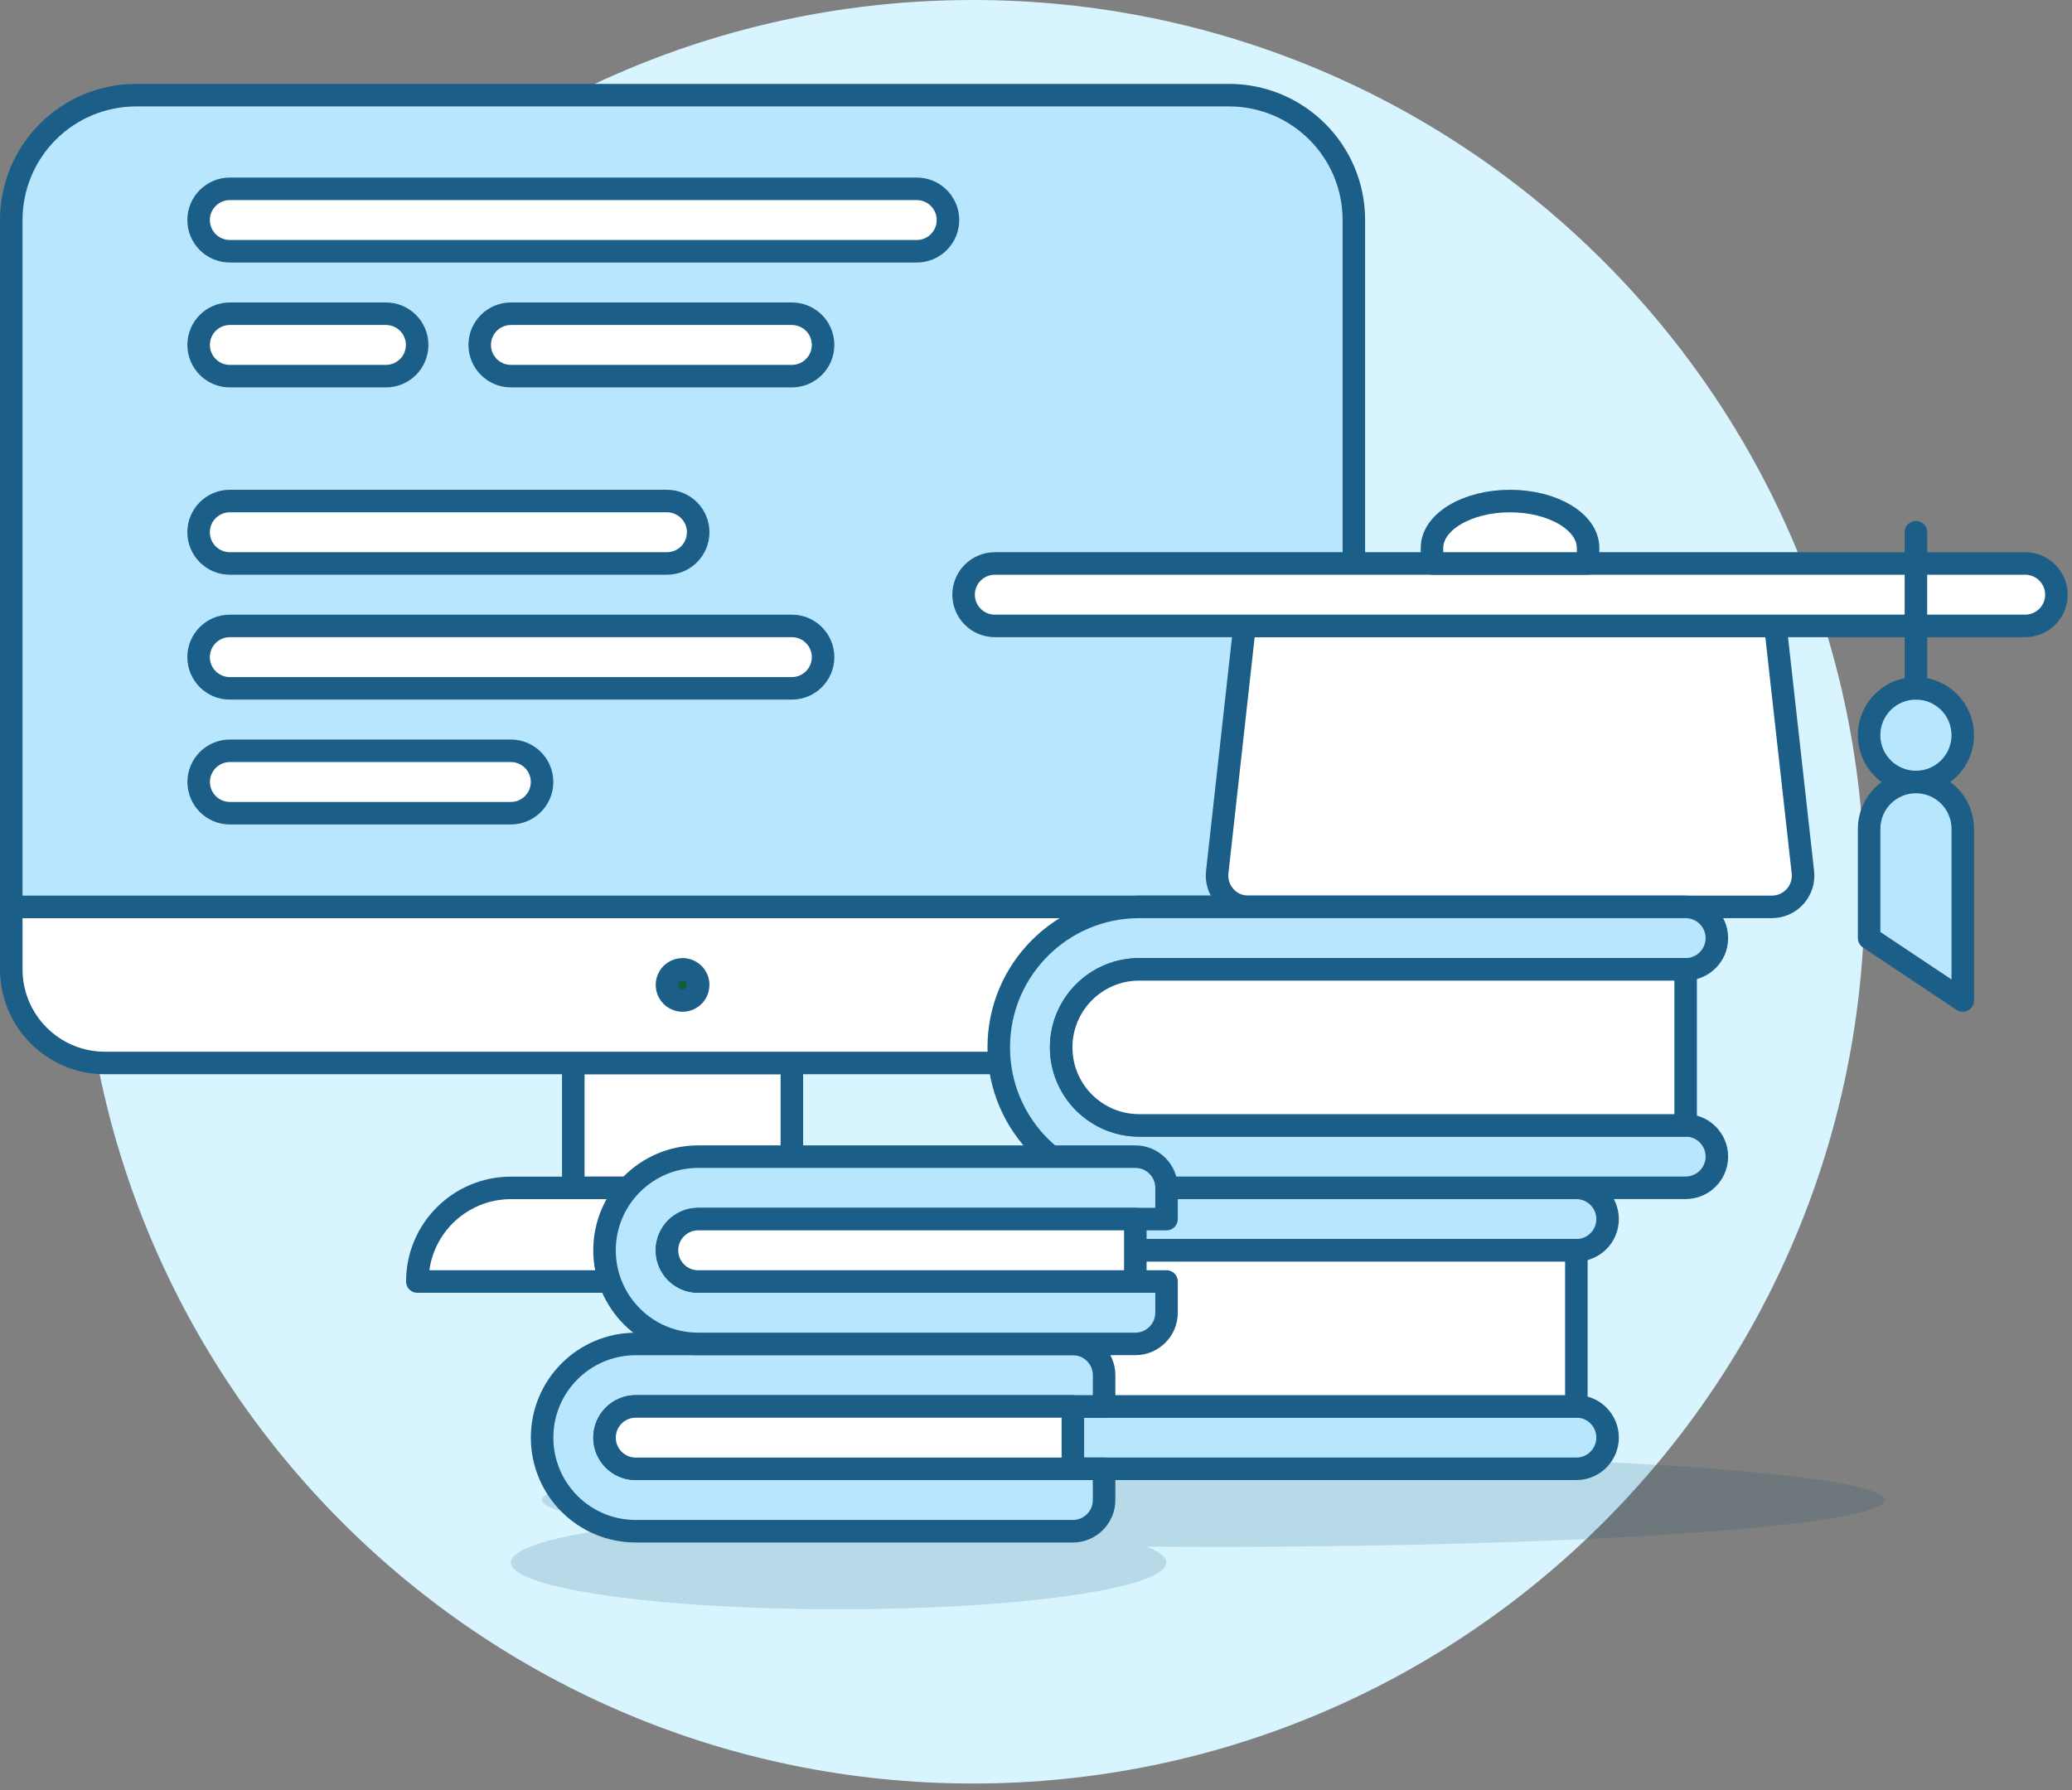 <?xml version="1.0" encoding="UTF-8"?>
<svg width="184px" height="159px" viewBox="0 0 184 159" version="1.1" xmlns="http://www.w3.org/2000/svg" xmlns:xlink="http://www.w3.org/1999/xlink">
    <rect x="0" y="0" width="184" height="159" fill="#808080" stroke="none"/>
    <title>Group 4</title>
    <g id="surgent-education" stroke="none" stroke-width="1" fill="none" fill-rule="evenodd">
        <g id="Surgent-Education---Desktop-1200" transform="translate(-868, -5093)">
            <g id="Group-4" transform="translate(869, 5093)">
                <path d="M6.191,79.2 C6.191,122.941 41.651,158.4 85.391,158.4 C129.132,158.4 164.591,122.941 164.591,79.2 C164.591,35.459 129.132,0 85.391,0 C41.651,0 6.191,35.459 6.191,79.2" id="Path" fill="#D8F4FF" fill-rule="nonzero"></path>
                <polygon id="Path" fill="#FFFFFF" fill-rule="nonzero" points="49.91 94.406 69.32 94.406 69.32 105.498 49.91 105.498"></polygon>
                <path d="M83.184,113.816 C83.184,109.224 79.461,105.5 74.868,105.5 L44.376,105.5 C39.783,105.5 36.06,109.224 36.06,113.816 L83.184,113.816 Z" id="Path" stroke="#1B5E88" stroke-width="2" fill="#FFFFFF" fill-rule="nonzero" stroke-linecap="round" stroke-linejoin="round"></path>
                <polygon id="Path" stroke="#1B5E88" stroke-width="2" stroke-linecap="round" stroke-linejoin="round" points="49.91 94.406 69.32 94.406 69.32 105.498 49.91 105.498"></polygon>
                <path d="M110.912,94.406 L8.318,94.406 C3.725,94.406 0.002,90.683 0.002,86.09 L0.002,80.546 L119.23,80.546 L119.23,86.09 C119.23,88.296 118.353,90.412 116.793,91.971 C115.233,93.531 113.118,94.407 110.912,94.406 L110.912,94.406 Z" id="Path" stroke="#1B5E88" stroke-width="2" fill="#FFFFFF" fill-rule="nonzero" stroke-linecap="round" stroke-linejoin="round"></path>
                <path d="M61,87.474 C61,88.035 60.662,88.54 60.144,88.755 C59.626,88.969 59.03,88.851 58.634,88.454 C58.237,88.058 58.119,87.462 58.333,86.944 C58.548,86.426 59.053,86.088 59.614,86.088 C60.379,86.088 61,86.709 61,87.474 L61,87.474 Z" id="Path" stroke="#1B5E88" stroke-width="2" fill="#105E37" fill-rule="nonzero"></path>
                <path d="M11.09,8.451 L108.138,8.451 C114.261,8.451 119.226,13.415 119.226,19.539 L119.226,80.542 L-5.68434189e-14,80.542 L-5.68434189e-14,19.543 C-5.68434189e-14,16.601 1.167,13.779 3.247,11.699 C5.327,9.619 8.148,8.451 11.09,8.451 Z" id="Path" fill="#B9E6FF" fill-rule="nonzero"></path>
                <path d="M11.09,8.451 L108.138,8.451 C114.261,8.451 119.226,13.415 119.226,19.539 L119.226,80.542 L-5.68434189e-14,80.542 L-5.68434189e-14,19.543 C-5.68434189e-14,16.601 1.167,13.779 3.247,11.699 C5.327,9.619 8.148,8.451 11.09,8.451 Z" id="Path" stroke="#1B5E88" stroke-width="2" stroke-linecap="round" stroke-linejoin="round"></path>
                <path d="M80.41,22.315 C81.4,22.315 82.315,21.786 82.81,20.929 C83.306,20.071 83.306,19.014 82.81,18.157 C82.315,17.299 81.4,16.771 80.41,16.771 L19.408,16.771 C17.877,16.771 16.636,18.012 16.636,19.543 C16.636,21.074 17.877,22.315 19.408,22.315 L80.41,22.315 Z" id="Path" stroke="#1B5E88" stroke-width="2" fill="#FFFFFF" fill-rule="nonzero" stroke-linecap="round" stroke-linejoin="round"></path>
                <path d="M58.228,50.043 C59.759,50.043 61,48.801 61,47.271 C61,45.74 59.759,44.499 58.228,44.499 L19.408,44.499 C17.877,44.499 16.636,45.74 16.636,47.271 C16.636,48.801 17.877,50.043 19.408,50.043 L58.228,50.043 Z" id="Path" stroke="#1B5E88" stroke-width="2" fill="#FFFFFF" fill-rule="nonzero" stroke-linecap="round" stroke-linejoin="round"></path>
                <path d="M44.364,72.224 C45.895,72.224 47.136,70.983 47.136,69.452 C47.136,67.922 45.895,66.68 44.364,66.68 L19.416,66.68 C17.885,66.68 16.644,67.922 16.644,69.452 C16.644,70.983 17.885,72.224 19.416,72.224 L44.364,72.224 Z" id="Path" stroke="#1B5E88" stroke-width="2" fill="#FFFFFF" fill-rule="nonzero" stroke-linecap="round" stroke-linejoin="round"></path>
                <path d="M69.32,61.134 C70.851,61.134 72.092,59.893 72.092,58.362 C72.092,56.832 70.851,55.59 69.32,55.59 L19.408,55.59 C17.877,55.59 16.636,56.832 16.636,58.362 C16.636,59.893 17.877,61.134 19.408,61.134 L69.32,61.134 Z" id="Path" stroke="#1B5E88" stroke-width="2" fill="#FFFFFF" fill-rule="nonzero" stroke-linecap="round" stroke-linejoin="round"></path>
                <path d="M33.272,33.407 C34.803,33.407 36.044,32.165 36.044,30.635 C36.044,29.104 34.803,27.863 33.272,27.863 L19.412,27.863 C17.881,27.863 16.64,29.104 16.64,30.635 C16.64,32.165 17.881,33.407 19.412,33.407 L33.272,33.407 Z" id="Path" stroke="#1B5E88" stroke-width="2" fill="#FFFFFF" fill-rule="nonzero" stroke-linecap="round" stroke-linejoin="round"></path>
                <path d="M69.32,33.407 C70.851,33.407 72.092,32.165 72.092,30.635 C72.092,29.104 70.851,27.863 69.32,27.863 L44.372,27.863 C42.841,27.863 41.6,29.104 41.6,30.635 C41.6,32.165 42.841,33.407 44.372,33.407 L69.32,33.407 Z" id="Path" stroke="#1B5E88" stroke-width="2" fill="#FFFFFF" fill-rule="nonzero" stroke-linecap="round" stroke-linejoin="round"></path>
                <path d="M156.662,55.589 L109.524,55.589 L107.094,77.464 C107.007,78.248 107.258,79.032 107.784,79.619 C108.31,80.207 109.062,80.543 109.85,80.542 L156.331,80.542 C157.122,80.547 157.878,80.214 158.408,79.625 C158.938,79.037 159.191,78.25 159.103,77.464 L156.662,55.589 Z" id="Path" fill="#FFFFFF" fill-rule="nonzero"></path>
                <path d="M156.662,55.589 L109.524,55.589 L107.094,77.464 C107.007,78.248 107.258,79.032 107.784,79.619 C108.31,80.207 109.062,80.543 109.85,80.542 L156.331,80.542 C157.122,80.547 157.878,80.214 158.408,79.625 C158.938,79.037 159.191,78.25 159.103,77.464 L156.662,55.589 Z" id="Path" stroke="#1B5E88" stroke-width="2" stroke-linecap="round" stroke-linejoin="round"></path>
                <path d="M178.844,55.589 C180.374,55.589 181.616,54.347 181.616,52.816 C181.616,51.286 180.374,50.044 178.844,50.044 L87.342,50.044 C85.811,50.044 84.57,51.286 84.57,52.816 C84.57,54.347 85.811,55.589 87.342,55.589 L178.844,55.589 Z" id="Path" stroke="#1B5E88" stroke-width="2" fill="#FFFFFF" fill-rule="nonzero" stroke-linecap="round" stroke-linejoin="round"></path>
                <path d="M140.026,48.657 C140.026,46.36 136.921,44.499 133.096,44.499 C129.27,44.499 126.166,46.362 126.166,48.657 L126.166,50.043 L140.026,50.043 L140.026,48.657 Z" id="Path" stroke="#1B5E88" stroke-width="2" fill="#FFFFFF" fill-rule="nonzero" stroke-linecap="round" stroke-linejoin="round"></path>
                <path d="M164.98,65.292 C164.98,67.59 166.842,69.452 169.14,69.452 C171.437,69.452 173.3,67.59 173.3,65.292 C173.3,62.995 171.437,61.133 169.14,61.133 C166.842,61.133 164.98,62.995 164.98,65.292" id="Path" stroke="#1B5E88" stroke-width="2" fill="#B9E6FF" fill-rule="nonzero" stroke-linecap="round" stroke-linejoin="round"></path>
                <path d="M173.3,73.61 C173.3,71.314 171.438,69.452 169.142,69.452 C166.845,69.452 164.984,71.314 164.984,73.61 L164.984,83.312 L173.3,88.856 L173.3,73.61 Z" id="Path" stroke="#1B5E88" stroke-width="2" fill="#B9E6FF" fill-rule="nonzero" stroke-linecap="round" stroke-linejoin="round"></path>
                <line x1="169.14" y1="61.134" x2="169.14" y2="47.271" id="Path" stroke="#1B5E88" stroke-width="2" stroke-linecap="round" stroke-linejoin="round"></line>
                <path d="M106.752,129.066 C73.828,129.066 47.136,130.929 47.136,133.224 C47.136,134.034 50.502,134.787 56.23,135.424 C49.045,136.182 44.364,137.404 44.364,138.77 C44.364,141.067 57.398,142.928 73.47,142.928 C89.542,142.928 102.576,141.067 102.576,138.77 C102.576,138.275 101.94,137.804 100.832,137.363 C102.773,137.376 104.741,137.383 106.736,137.384 C139.659,137.384 166.352,135.521 166.352,133.226 C166.352,130.931 139.675,129.066 106.752,129.066 L106.752,129.066 Z" id="Path" fill="#004567" fill-rule="nonzero" opacity="0.15"></path>
                <path d="M84.916,111.044 C81.089,111.044 77.986,114.147 77.986,117.974 C77.986,121.802 81.089,124.904 84.916,124.904 L138.986,124.904 C140.517,124.904 141.758,126.145 141.758,127.676 C141.758,129.207 140.517,130.448 138.986,130.448 L84.916,130.448 C78.027,130.448 72.442,124.864 72.442,117.974 C72.442,111.085 78.027,105.5 84.916,105.5 L138.986,105.5 C140.517,105.5 141.758,106.741 141.758,108.272 C141.758,109.803 140.517,111.044 138.986,111.044 L84.916,111.044 Z" id="Path" stroke="#1B5E88" stroke-width="2" fill="#B9E6FF" fill-rule="nonzero" stroke-linecap="round" stroke-linejoin="round"></path>
                <path d="M138.986,124.908 L138.986,111.048 L84.916,111.048 C81.089,111.048 77.986,114.151 77.986,117.978 C77.986,121.806 81.089,124.908 84.916,124.908 L138.986,124.908 Z" id="Path" stroke="#1B5E88" stroke-width="2" fill="#FFFFFF" fill-rule="nonzero" stroke-linecap="round" stroke-linejoin="round"></path>
                <path d="M55.456,119.362 C50.863,119.362 47.14,123.086 47.14,127.678 C47.14,132.271 50.863,135.994 55.456,135.994 L94.274,135.994 C95.805,135.994 97.046,134.753 97.046,133.222 L97.046,130.45 L55.456,130.45 C53.925,130.45 52.684,129.209 52.684,127.678 C52.684,126.147 53.925,124.906 55.456,124.906 L97.048,124.906 L97.048,122.134 C97.048,121.399 96.756,120.694 96.236,120.174 C95.716,119.654 95.011,119.362 94.276,119.362 L55.456,119.362 Z" id="Path" stroke="#1B5E88" stroke-width="2" fill="#B9E6FF" fill-rule="nonzero" stroke-linecap="round" stroke-linejoin="round"></path>
                <path d="M94.274,130.454 L94.274,124.91 L55.456,124.91 C53.925,124.91 52.684,126.151 52.684,127.682 C52.684,129.213 53.925,130.454 55.456,130.454 L94.274,130.454 Z" id="Path" stroke="#1B5E88" stroke-width="2" fill="#FFFFFF" fill-rule="nonzero" stroke-linecap="round" stroke-linejoin="round"></path>
                <path d="M100.166,86.088 C96.339,86.088 93.236,89.191 93.236,93.018 C93.236,96.846 96.339,99.948 100.166,99.948 L148.69,99.948 C150.221,99.948 151.462,101.189 151.462,102.72 C151.462,104.251 150.221,105.492 148.69,105.492 L100.166,105.492 C93.277,105.492 87.692,99.908 87.692,93.018 C87.692,86.129 93.277,80.544 100.166,80.544 L148.69,80.544 C150.221,80.544 151.462,81.785 151.462,83.316 C151.462,84.847 150.221,86.088 148.69,86.088 L100.166,86.088 Z" id="Path" stroke="#1B5E88" stroke-width="2" fill="#B9E6FF" fill-rule="nonzero" stroke-linecap="round" stroke-linejoin="round"></path>
                <path d="M148.69,99.952 L148.69,86.092 L100.166,86.092 C96.339,86.092 93.236,89.195 93.236,93.022 C93.236,96.85 96.339,99.952 100.166,99.952 L148.69,99.952 Z" id="Path" stroke="#1B5E88" stroke-width="2" fill="#FFFFFF" fill-rule="nonzero" stroke-linecap="round" stroke-linejoin="round"></path>
                <path d="M61,102.726 C56.407,102.726 52.684,106.45 52.684,111.042 C52.684,115.635 56.407,119.358 61,119.358 L99.82,119.358 C101.351,119.358 102.592,118.117 102.592,116.586 L102.592,113.814 L61,113.814 C59.469,113.814 58.228,112.573 58.228,111.042 C58.228,109.511 59.469,108.27 61,108.27 L102.592,108.27 L102.592,105.498 C102.592,103.967 101.351,102.726 99.82,102.726 L61,102.726 Z" id="Path" stroke="#1B5E88" stroke-width="2" fill="#B9E6FF" fill-rule="nonzero" stroke-linecap="round" stroke-linejoin="round"></path>
                <path d="M99.82,113.816 L99.82,108.272 L61,108.272 C59.469,108.272 58.228,109.513 58.228,111.044 C58.228,112.575 59.469,113.816 61,113.816 L99.82,113.816 Z" id="Path" stroke="#1B5E88" stroke-width="2" fill="#FFFFFF" fill-rule="nonzero" stroke-linecap="round" stroke-linejoin="round"></path>
            </g>
        </g>
    </g>
</svg>